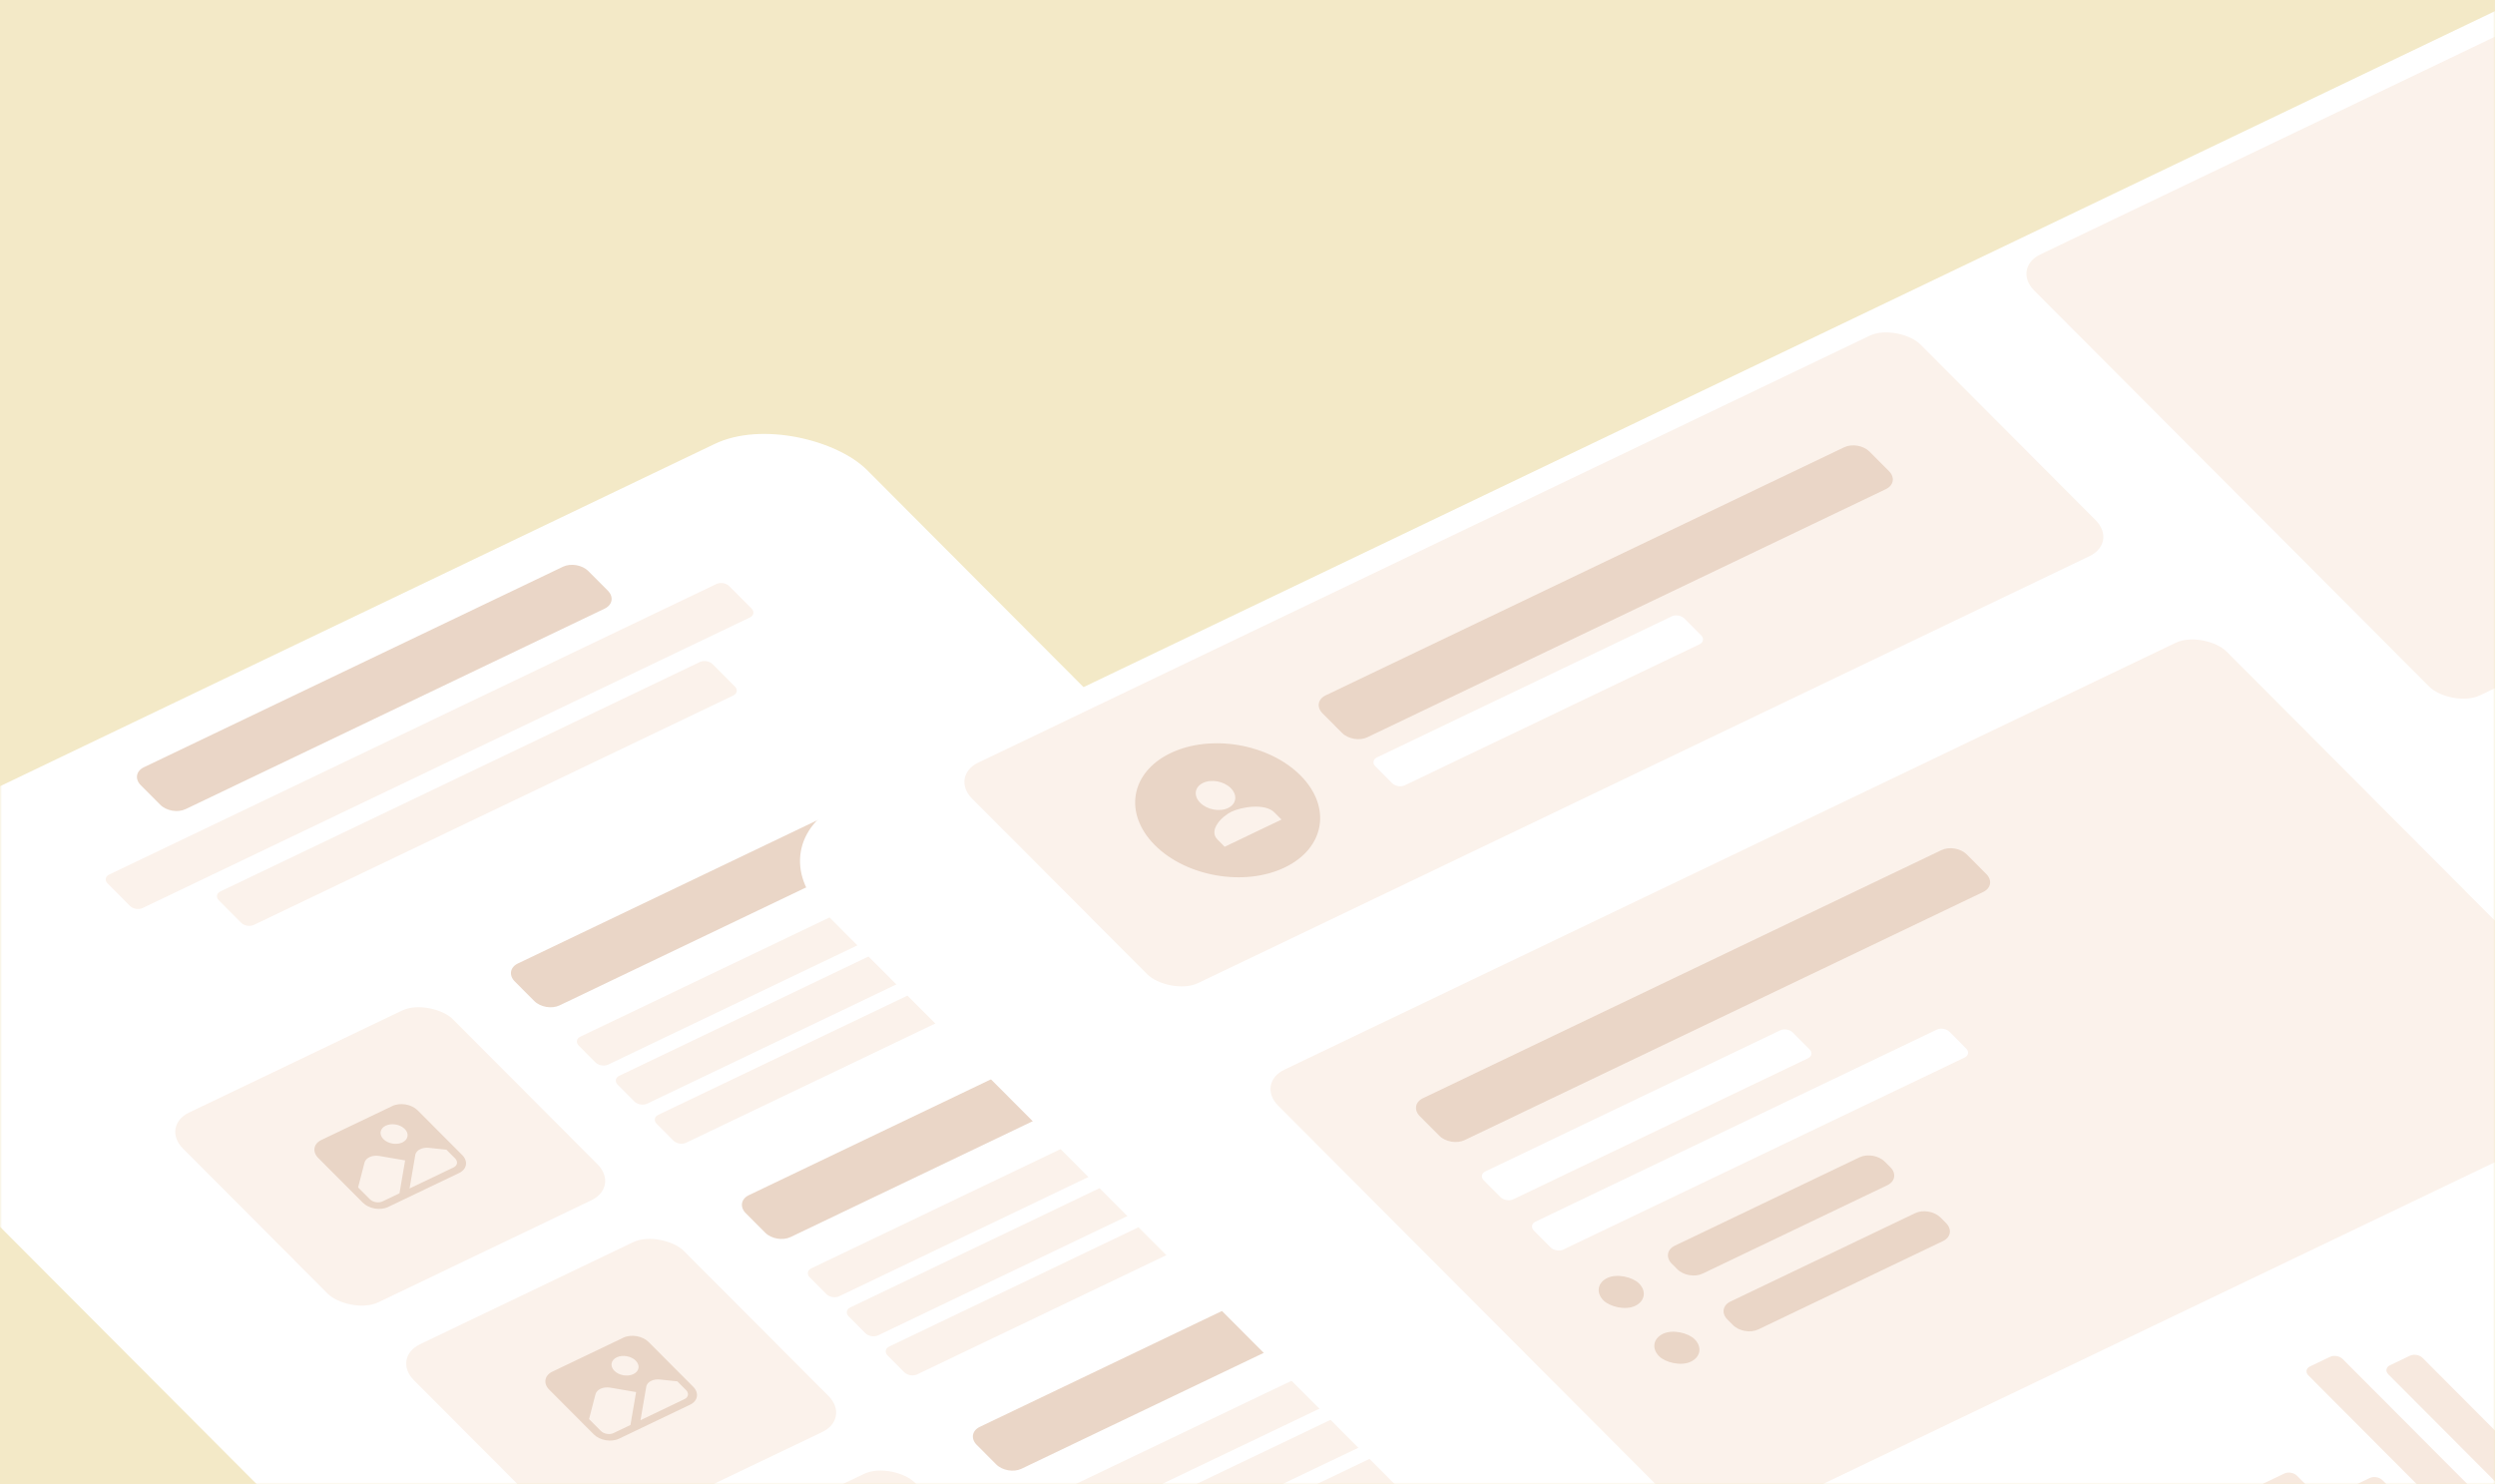 <svg fill="none" height="376" viewBox="0 0 632 376" width="632" xmlns="http://www.w3.org/2000/svg" xmlns:xlink="http://www.w3.org/1999/xlink"><filter id="a" color-interpolation-filters="sRGB" filterUnits="userSpaceOnUse" height="473.196" width="610.015" x="-104.21" y="69.649"><feFlood flood-opacity="0" result="BackgroundImageFix"/><feColorMatrix in="SourceAlpha" type="matrix" values="0 0 0 0 0 0 0 0 0 0 0 0 0 0 0 0 0 0 127 0"/><feMorphology in="SourceAlpha" operator="erode" radius="10" result="effect1_dropShadow"/><feOffset dy="25"/><feGaussianBlur stdDeviation="25"/><feColorMatrix type="matrix" values="0 0 0 0 0.886 0 0 0 0 0.812 0 0 0 0 0.557 0 0 0 0.35 0"/><feBlend in2="BackgroundImageFix" mode="normal" result="effect1_dropShadow"/><feBlend in="SourceGraphic" in2="effect1_dropShadow" mode="normal" result="shape"/></filter><filter id="b" color-interpolation-filters="sRGB" filterUnits="userSpaceOnUse" height="805.109" width="1249.58" x="162.651" y="-234.228"><feFlood flood-opacity="0" result="BackgroundImageFix"/><feColorMatrix in="SourceAlpha" type="matrix" values="0 0 0 0 0 0 0 0 0 0 0 0 0 0 0 0 0 0 127 0"/><feMorphology in="SourceAlpha" operator="erode" radius="10" result="effect1_dropShadow"/><feOffset dy="25"/><feGaussianBlur stdDeviation="25"/><feColorMatrix type="matrix" values="0 0 0 0 0.887 0 0 0 0 0.813 0 0 0 0 0.558 0 0 0 1 0"/><feBlend in2="BackgroundImageFix" mode="normal" result="effect1_dropShadow"/><feBlend in="SourceGraphic" in2="effect1_dropShadow" mode="normal" result="shape"/></filter><mask id="c" height="376" maskUnits="userSpaceOnUse" width="632" x="0" y="0"><path d="m0 0h632v376h-632z" fill="#ead9cc"/></mask><path d="m0 0h632v376h-632z" fill="#f3e9c7"/><g mask="url(#c)"><g filter="url(#a)"><rect fill="#fff" height="388.387" rx="24" transform="matrix(.902 -.432 .706 .708 -75.311 210.229)" width="308.206"/></g><path clip-rule="evenodd" d="m130.4 248.621c-1.56-1.565-1.209-3.606.784-4.559l116.947-55.958c1.993-.953 4.873-.458 6.432 1.106l4.926 4.941c1.559 1.565 1.208 3.606-.785 4.56l-116.947 55.957c-1.993.954-4.872.458-6.432-1.106z" fill="#ead6c7" fill-rule="evenodd"/><path clip-rule="evenodd" d="m146.61 264.882c-.78-.782-.605-1.803.392-2.279l66.571-31.854c.997-.477 2.436-.229 3.216.553l4.225 4.239c.78.782.604 1.803-.392 2.279l-66.571 31.854c-.997.476-2.437.229-3.216-.554z" fill="#fbf2eb" fill-rule="evenodd"/><path clip-rule="evenodd" d="m156.478 274.782c-.78-.783-.604-1.803.392-2.28l116.057-55.532c.996-.476 2.436-.229 3.216.554l4.225 4.238c.78.782.604 1.803-.392 2.28l-116.057 55.531c-.997.477-2.436.229-3.216-.553z" fill="#fbf2eb" fill-rule="evenodd"/><path clip-rule="evenodd" d="m166.346 284.681c-.78-.782-.604-1.803.392-2.28l90.865-43.477c.996-.477 2.436-.229 3.216.553l4.225 4.239c.779.782.604 1.803-.393 2.279l-90.864 43.477c-.996.477-2.436.23-3.216-.553z" fill="#fbf2eb" fill-rule="evenodd"/><rect fill="#fbf2eb" height="67.893" rx="8" transform="matrix(.902 -.432 .706 .708 40.691 285.272)" width="75.805"/><path d="m99.389 280.164-17.996 8.61-.001.001c-1.986.952-2.335 2.987-.78 4.55l11.278 11.313h-.001c1.558 1.561 4.429 2.056 6.418 1.107l17.995-8.611c1.985-.952 2.333-2.988.779-4.55l-11.277-11.313c-1.56-1.561-4.431-2.056-6.42-1.107zm-1.679 4.981h-.001c1.49-.714 3.646-.342 4.814.83 1.167 1.171.905 2.699-.585 3.413-1.491.713-3.647.341-4.814-.83h-.001c-1.166-1.172-.905-2.699.584-3.413zm-.809 19.185h-.001c-.995.476-2.431.228-3.21-.553l-2.979-2.989 1.62-6.277-0-.001c.326-1.255 1.983-1.994 3.784-1.686l6.507 1.116-1.428 8.335zm18.385-10.886c.779.781.604 1.8-.389 2.276l-11.156 5.337 1.479-8.633c.333-1.145 1.795-1.849 3.459-1.666l4.397.469z" fill="#e9d5c6"/><path clip-rule="evenodd" d="m188.904 307.31c-1.559-1.564-1.208-3.605.785-4.559l116.947-55.958c1.993-.953 4.872-.458 6.432 1.107l4.925 4.941c1.56 1.564 1.209 3.606-.784 4.559l-116.947 55.958c-1.993.953-4.873.458-6.432-1.107z" fill="#ead6c7" fill-rule="evenodd"/><path clip-rule="evenodd" d="m205.114 323.572c-.779-.783-.604-1.803.393-2.28l66.571-31.853c.996-.477 2.436-.229 3.216.553l4.225 4.238c.78.782.604 1.803-.392 2.28l-66.572 31.853c-.996.477-2.436.229-3.216-.553z" fill="#fbf2eb" fill-rule="evenodd"/><path clip-rule="evenodd" d="m214.983 333.471c-.78-.782-.605-1.803.392-2.28l116.057-55.531c.996-.477 2.436-.229 3.216.553l4.225 4.238c.779.783.604 1.803-.393 2.28l-116.057 55.532c-.996.476-2.436.229-3.216-.554z" fill="#fbf2eb" fill-rule="evenodd"/><path clip-rule="evenodd" d="m224.851 343.371c-.78-.783-.604-1.803.392-2.28l90.864-43.477c.997-.477 2.437-.229 3.216.553l4.225 4.238c.78.782.604 1.803-.392 2.28l-90.864 43.477c-.997.477-2.436.229-3.216-.553z" fill="#fbf2eb" fill-rule="evenodd"/><rect fill="#fbf2eb" height="67.893" rx="8" transform="matrix(.902 -.432 .706 .708 99.196 343.962)" width="75.805"/><path d="m157.893 338.853-17.995 8.611h-.001c-1.986.952-2.335 2.988-.779 4.551l11.277 11.313h-.001c1.558 1.56 4.43 2.055 6.418 1.106l17.996-8.61h-.001c1.985-.953 2.334-2.988.78-4.551l-11.278-11.313c-1.559-1.561-4.43-2.056-6.419-1.107zm-1.679 4.981h-.001c1.49-.713 3.646-.341 4.814.83s.906 2.7-.585 3.413c-1.49.713-3.646.341-4.813-.83l-.001.001c-1.166-1.172-.905-2.699.584-3.413zm-.809 19.186h-.001c-.995.475-2.431.228-3.21-.554l-2.979-2.988 1.62-6.278h-.001c.326-1.256 1.983-1.995 3.784-1.687l6.508 1.117-1.428 8.334zm18.385-10.886c.778.781.604 1.8-.39 2.275l-11.155 5.338 1.479-8.633-.001-.001c.333-1.145 1.796-1.849 3.46-1.665l4.397.469z" fill="#e9d5c6"/><path clip-rule="evenodd" d="m247.409 366c-1.56-1.565-1.209-3.606.784-4.559l116.948-55.958c1.992-.954 4.872-.458 6.432 1.106l4.925 4.941c1.56 1.565 1.208 3.606-.784 4.56l-116.948 55.957c-1.992.954-4.872.458-6.432-1.106z" fill="#ead6c7" fill-rule="evenodd"/><path clip-rule="evenodd" d="m263.619 382.261c-.78-.782-.604-1.803.392-2.28l66.571-31.853c.997-.477 2.437-.229 3.217.553l4.224 4.238c.78.783.605 1.803-.392 2.28l-66.571 31.854c-.996.476-2.436.229-3.216-.554z" fill="#fbf2eb" fill-rule="evenodd"/><path clip-rule="evenodd" d="m273.487 392.161c-.78-.783-.604-1.803.392-2.28l116.057-55.532c.997-.476 2.437-.229 3.216.554l4.225 4.238c.78.782.604 1.803-.392 2.279l-116.057 55.532c-.996.477-2.436.229-3.216-.553z" fill="#fbf2eb" fill-rule="evenodd"/><path clip-rule="evenodd" d="m283.356 402.06c-.78-.782-.605-1.803.392-2.28l90.864-43.477c.996-.477 2.436-.229 3.216.553l4.225 4.238c.78.783.604 1.803-.392 2.28l-90.865 43.477c-.996.477-2.436.229-3.216-.553z" fill="#fbf2eb" fill-rule="evenodd"/><rect fill="#fbf2eb" height="67.893" rx="8" transform="matrix(.902 -.432 .706 .708 157.7 402.651)" width="75.805"/><path clip-rule="evenodd" d="m35.665 198.911c-1.56-1.565-1.208-3.606.784-4.559l106.151-50.792c1.992-.953 4.872-.458 6.432 1.107l4.925 4.94c1.56 1.565 1.209 3.606-.784 4.56l-106.151 50.791c-1.993.954-4.873.458-6.432-1.106z" fill="#ead6c7" fill-rule="evenodd"/><path clip-rule="evenodd" d="m55.445 228.085c-.78-.782-.604-1.803.392-2.279l121.455-58.115c.997-.477 2.437-.229 3.217.553l5.634 5.653c.78.782.604 1.803-.392 2.279l-121.455 58.115c-.996.477-2.436.229-3.216-.553z" fill="#fbf2eb" fill-rule="evenodd"/><path clip-rule="evenodd" d="m27.267 223.814c-.78-.782-.604-1.803.392-2.28l153.846-73.613c.996-.477 2.436-.229 3.216.553l5.634 5.653c.78.782.605 1.803-.392 2.28l-153.846 73.612c-.996.477-2.436.23-3.216-.553z" fill="#fbf2eb" fill-rule="evenodd"/><g filter="url(#b)"><rect fill="#fff" height="458.277" rx="24" transform="matrix(.902 -.432 .706 .708 191.55 188.768)" width="962.521"/></g><path clip-rule="evenodd" d="m633.673 192.367c-1.56-1.564-1.209-3.606.784-4.559l174.531-83.511c1.992-.953 4.872-.458 6.432 1.107l4.925 4.941c1.56 1.564 1.209 3.606-.784 4.559l-174.531 83.51c-1.993.954-4.872.458-6.432-1.106z" fill="#ead6c7" fill-rule="evenodd"/><rect fill="#fbf2eb" height="157.751" rx="8" transform="matrix(.902 -.432 .706 .708 509.61 67.912)" width="288.257"/><rect fill="#fbf2eb" height="288.545" rx="8" transform="matrix(.902 -.432 .706 .708 318.125 274.417)" width="266.314"/><rect fill="#fff" height="107.83" rx="8" transform="matrix(.902 -.432 .706 .708 454.613 379.343)" width="219.435"/><rect fill="#fbf2eb" height="78.876" rx="8" transform="matrix(.902 -.432 .706 .708 240.588 196.635)" width="266.314"/><path clip-rule="evenodd" d="m423.466 320.102c-1.56-1.564-1.208-3.605.784-4.559l46.768-22.378c1.993-.953 4.873-.458 6.432 1.107l1.401 1.405c1.56 1.565 1.209 3.606-.784 4.559l-46.768 22.378c-1.993.954-4.872.458-6.432-1.106z" fill="#ead6c7" fill-rule="evenodd"/><path clip-rule="evenodd" d="m437.564 334.244c-1.56-1.565-1.209-3.606.784-4.559l46.768-22.378c1.993-.954 4.872-.458 6.432 1.106l1.401 1.406c1.559 1.564 1.208 3.606-.784 4.559l-46.768 22.378c-1.993.953-4.873.458-6.432-1.107z" fill="#ead6c7" fill-rule="evenodd"/><rect fill="#ead6c7" height="9.984" rx="4.987" transform="matrix(.902 -.432 .706 .708 402.647 325.879)" width="9.974"/><rect fill="#ead6c7" height="9.984" rx="4.987" transform="matrix(.902 -.432 .706 .708 416.745 340.021)" width="9.974"/><g clip-rule="evenodd" fill-rule="evenodd"><path d="m359.654 282.75c-1.559-1.565-1.208-3.606.785-4.559l131.343-62.846c1.993-.954 4.872-.458 6.432 1.106l4.925 4.941c1.56 1.565 1.209 3.606-.784 4.559l-131.343 62.846c-1.993.954-4.873.458-6.432-1.106z" fill="#ead6c7"/><path d="m335.008 180.706c-1.56-1.565-1.209-3.606.784-4.559l131.343-62.846c1.993-.954 4.873-.458 6.432 1.106l4.926 4.941c1.559 1.565 1.208 3.606-.785 4.559l-131.343 62.846c-1.993.954-4.872.458-6.432-1.106z" fill="#ead6c7"/><path d="m375.864 299.011c-.779-.782-.604-1.803.393-2.28l74.668-35.727c.997-.477 2.437-.23 3.217.553l4.224 4.238c.78.782.605 1.803-.392 2.28l-74.669 35.728c-.996.476-2.436.229-3.216-.554z" fill="#fff"/><path d="m348.398 194.139c-.78-.782-.604-1.803.392-2.28l74.669-35.728c.997-.476 2.436-.229 3.216.554l4.225 4.238c.78.782.604 1.803-.392 2.279l-74.669 35.728c-.996.477-2.436.23-3.216-.553z" fill="#fff"/><path d="m388.552 311.74c-.78-.783-.604-1.803.392-2.28l101.661-48.643c.997-.477 2.437-.229 3.216.553l4.225 4.238c.78.782.605 1.803-.392 2.28l-101.661 48.643c-.996.477-2.436.229-3.216-.553z" fill="#fff"/><path d="m649.072 389.69c-.996.477-2.436.23-3.216-.553l-40.878-41.007c-.78-.783-.605-1.803.392-2.28l5.077-2.43c.997-.476 2.436-.229 3.216.554l40.879 41.007c.779.783.604 1.803-.392 2.28z" fill="#f7e9df"/><path d="m607.382 409.639c-.997.476-2.437.229-3.216-.553l-31.01-31.109c-.78-.782-.605-1.803.392-2.279l5.077-2.43c.996-.477 2.436-.229 3.216.553l31.01 31.109c.78.782.604 1.803-.392 2.279z" fill="#f7e9df"/><path d="m621.279 402.989c-.997.477-2.437.229-3.216-.553l-23.257-23.33c-.78-.782-.604-1.803.392-2.28l5.078-2.429c.996-.477 2.436-.229 3.216.553l23.256 23.33c.78.782.604 1.803-.392 2.28z" fill="#f7e9df"/><path d="m635.175 396.34c-.996.477-2.436.229-3.216-.553l-47.222-47.372c-.78-.782-.604-1.803.392-2.28l5.077-2.429c.997-.477 2.437-.229 3.216.553l47.223 47.372c.78.782.604 1.803-.392 2.279z" fill="#f7e9df"/></g><ellipse fill="#e9d5c6" rx="20.447" ry="20.468" transform="matrix(.902 -.432 .706 .708 310.974 205.254)"/><path d="m311.071 204.686c2.14-1.024 2.455-3.279.704-5.037-1.752-1.757-4.908-2.351-7.048-1.327-2.141 1.024-2.456 3.279-.705 5.036 1.751 1.757 4.907 2.351 7.047 1.327zm.906.909c-2.402 1.149-5.983 4.662-3.572 7.08l1.812 1.819 14.396-6.889-1.813-1.818c-2.41-2.418-8.42-1.342-10.823-.192z" fill="#fbf2eb"/></g></svg>